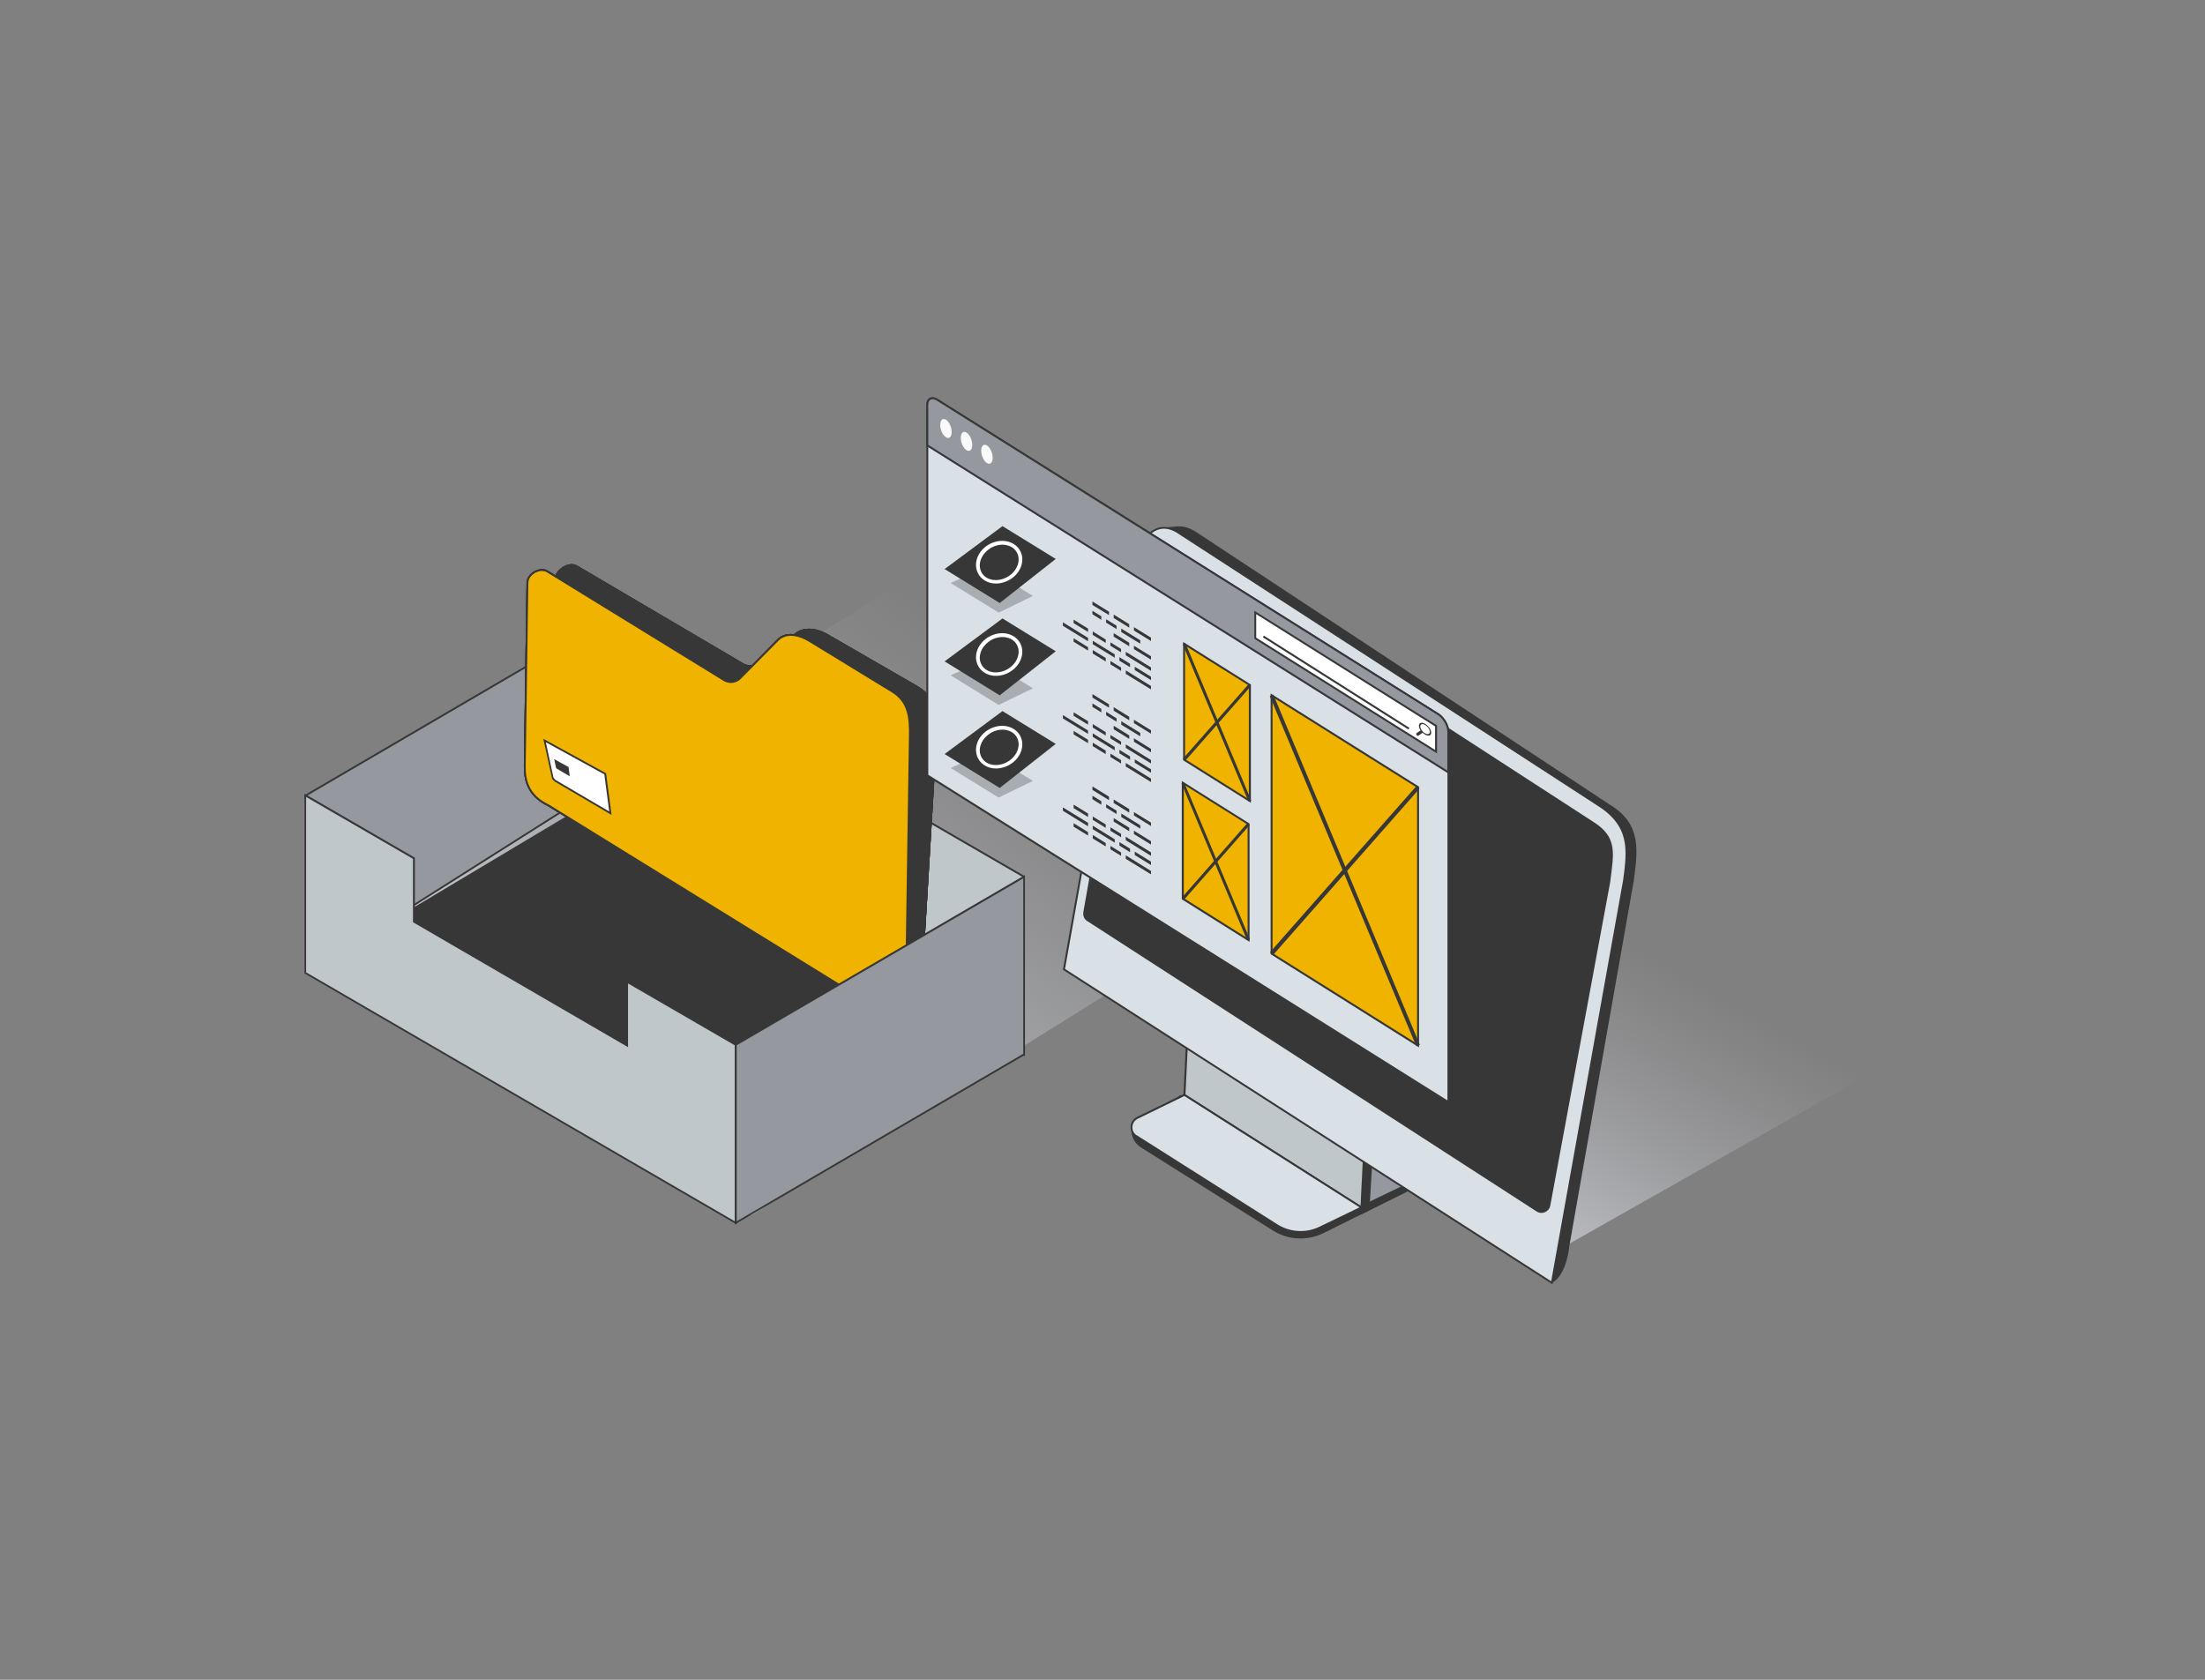 <svg width="1260" height="960" viewBox="0 0 1260 960" fill="none" xmlns="http://www.w3.org/2000/svg">
	<rect x="0" y="0" width="1260" height="960" fill="#808080" stroke="none"/>
	<style>
		@keyframes test {
		0% {transform: translate3d(-100px,50px,0);}
		50% {transform: translate3d(-100px,20px,0);}
		100% {transform: translate3d(-100px,50px,0);}
		}
		
		@keyframes test2 {
		0% {transform: translate3d(-70px,40px,0);}
		50% {transform: translate3d(-70px,10px,0);}
		100% {transform: translate3d(-70px,40px,0);}
		}
		@keyframes test3 {
		0% {transform: translate3d(-40px,30px,0);}
		50% {transform: translate3d(-40px,0px,0);}
		100% {transform: translate3d(-40px,30px,0);}
		}
		@keyframes test4 {
		0% {transform: translate3d(-10px,20px,0);}
		50% {transform: translate3d(-10px,-10px,0);}
		100% {transform: translate3d(-10px,20px,0);}
		}
		@keyframes test5 {
		0% {transform: translate3d(20px,10px,0);}
		50% {transform: translate3d(20px,-20px,0);}
		100% {transform: translate3d(20px,10px,0);}
		}
	</style>
	<g clip-path="url(#clip0_594_346)">
		<path d="M183.697 558.125L419.219 693.742C422.841 695.787 427.222 695.728 430.785 693.625L795.342 466.915C803.053 462.357 802.936 451.256 795.167 446.815L561.514 311.607C557.892 309.562 553.511 309.562 549.89 311.666L183.405 537.966C175.636 542.465 175.752 553.742 183.58 558.125H183.697Z" fill="url(#paint0_linear_594_346)" />
		<path d="M339.135 459.962L585.055 602.765L585.113 501.038L339.135 358.468V459.962Z" fill="#C0C7CB" />
		<path d="M585.522 603.7L584.763 603.233L338.609 460.254V357.533L339.368 358.001L585.58 500.688V603.642H585.522V603.7ZM339.66 459.67L584.529 601.889V501.33L339.66 359.403V459.67Z" fill="#373737" />
		<path d="M182.178 551.639L339.134 452.249V358.468L174.584 454.645L182.178 551.639Z" fill="#95999F" />
		<path d="M181.711 552.574L174 454.411L174.292 454.236L339.66 357.592V452.541L339.426 452.716L181.711 552.574ZM175.11 454.937L182.645 550.762L338.667 451.957V359.403L175.168 454.937H175.11Z" fill="#373737" />
		<path d="M174.292 555.671L420.387 698.825L585.171 602.532L338.317 457.741L174.292 555.671Z" fill="#373737" />
		<g style="animation: test5 3s infinite; animation-delay: -0.8s;">
			<path d="M351.284 432.383L352.394 437.466C352.394 437.466 352.628 437.758 352.686 437.817L360.221 442.257L359.52 436.882L351.284 432.383Z" fill="#373737" />
			<path d="M524.83 392.416L473.193 362.617C465.132 357.942 457.421 358.235 452.807 363.376L435.224 377.049C432.362 380.204 428.156 381.081 424.885 379.211L329.672 323.176C324.882 320.43 316.879 325.689 316.645 331.707L303.035 436.648C302.626 445.88 309.052 457.274 317.346 462.065L512.68 575.128C520.975 579.919 526.174 576.939 526.583 567.707L535.345 421.631C535.871 409.712 535.578 398.668 524.889 392.533V392.416H524.83Z" fill="#373737" />
			<path d="M519.924 420.755C520.099 410.588 519.573 401.181 509.818 395.221L462.795 366.473C455.435 361.974 448.543 361.74 444.512 365.831L423.016 387.567C420.563 390.079 416.766 390.547 413.787 388.735L312.848 326.682C308.526 324.053 301.458 327.968 301.399 333.168L299.881 437.641C299.764 445.53 301.516 454.703 313.316 460.254L503.743 577.874C511.279 582.49 517.529 579.861 517.646 571.973L519.924 420.813V420.755Z" fill="#F0B400" />
			<path d="M510.694 580.62C508.474 580.62 506.021 579.802 503.509 578.283L313.082 460.663C300.582 454.761 299.296 444.653 299.355 437.583L300.874 333.11C300.874 330.539 302.626 327.968 305.371 326.448C308.058 324.988 311.038 324.871 313.14 326.215L414.079 388.268C416.824 389.962 420.329 389.495 422.665 387.158L444.161 365.422C448.367 361.098 455.435 361.331 463.087 366.006L510.11 394.754C519.923 400.772 520.624 410.062 520.449 420.755L518.171 571.914C518.171 575.595 516.769 578.4 514.316 579.744C513.264 580.328 512.038 580.62 510.694 580.62ZM309.694 326.332C308.467 326.332 307.124 326.682 305.839 327.383C303.444 328.727 301.925 330.889 301.925 333.11L300.406 437.583C300.289 444.945 301.691 454.119 313.549 459.728L504.035 577.348C507.774 579.627 511.337 580.153 513.79 578.809C515.893 577.64 517.061 575.186 517.12 571.914L519.398 420.755C519.573 410.413 518.93 401.356 509.526 395.63L462.503 366.882C455.318 362.5 448.718 362.208 444.862 366.181L423.366 387.917C420.738 390.605 416.707 391.072 413.494 389.144L312.556 327.091C311.738 326.565 310.687 326.332 309.636 326.332H309.694Z" fill="#373737" />
			<path d="M311.213 423.209L315.828 444.653C316.12 445.12 316.762 445.88 317.113 446.114L348.831 464.753L345.852 442.257L311.213 423.268V423.209Z" fill="white" />
			<path d="M349.474 465.746L316.879 446.581C316.412 446.231 315.711 445.471 315.419 444.945V444.77L310.454 422.216L346.319 441.907L349.474 465.746ZM316.353 444.478C316.645 444.887 317.171 445.53 317.405 445.705L348.13 463.76L345.326 442.55L311.914 424.202L316.295 444.478H316.353Z" fill="#373737" />
			<path d="M316.645 433.785L317.755 438.868C317.755 438.868 317.989 439.161 318.047 439.219L325.582 443.66L324.881 438.342L316.645 433.843V433.785Z" fill="#373737" />
		</g>
		<g style="animation: test4 3s infinite; animation-delay: -0.6s;">
			<path d="M351.284 432.383L352.394 437.466C352.394 437.466 352.628 437.758 352.686 437.817L360.221 442.257L359.52 436.882L351.284 432.383Z" fill="#373737" />
			<path d="M524.83 392.416L473.193 362.617C465.132 357.942 457.421 358.235 452.807 363.376L435.224 377.049C432.362 380.204 428.156 381.081 424.885 379.211L329.672 323.176C324.882 320.43 316.879 325.689 316.645 331.707L303.035 436.648C302.626 445.88 309.052 457.274 317.346 462.065L512.68 575.128C520.975 579.919 526.174 576.939 526.583 567.707L535.345 421.631C535.871 409.712 535.578 398.668 524.889 392.533V392.416H524.83Z" fill="#373737" />
			<path d="M519.924 420.755C520.099 410.588 519.573 401.181 509.818 395.221L462.795 366.473C455.435 361.974 448.543 361.74 444.512 365.831L423.016 387.567C420.563 390.079 416.766 390.547 413.787 388.735L312.848 326.682C308.526 324.053 301.458 327.968 301.399 333.168L299.881 437.641C299.764 445.53 301.516 454.703 313.316 460.254L503.743 577.874C511.279 582.49 517.529 579.861 517.646 571.973L519.924 420.813V420.755Z" fill="#F0B400" />
			<path d="M510.694 580.62C508.474 580.62 506.021 579.802 503.509 578.283L313.082 460.663C300.582 454.761 299.296 444.653 299.355 437.583L300.874 333.11C300.874 330.539 302.626 327.968 305.371 326.448C308.058 324.988 311.038 324.871 313.14 326.215L414.079 388.268C416.824 389.962 420.329 389.495 422.665 387.158L444.161 365.422C448.367 361.098 455.435 361.331 463.087 366.006L510.11 394.754C519.923 400.772 520.624 410.062 520.449 420.755L518.171 571.914C518.171 575.595 516.769 578.4 514.316 579.744C513.264 580.328 512.038 580.62 510.694 580.62ZM309.694 326.332C308.467 326.332 307.124 326.682 305.839 327.383C303.444 328.727 301.925 330.889 301.925 333.11L300.406 437.583C300.289 444.945 301.691 454.119 313.549 459.728L504.035 577.348C507.774 579.627 511.337 580.153 513.79 578.809C515.893 577.64 517.061 575.186 517.12 571.914L519.398 420.755C519.573 410.413 518.93 401.356 509.526 395.63L462.503 366.882C455.318 362.5 448.718 362.208 444.862 366.181L423.366 387.917C420.738 390.605 416.707 391.072 413.494 389.144L312.556 327.091C311.738 326.565 310.687 326.332 309.636 326.332H309.694Z" fill="#373737" />
			<path d="M311.213 423.209L315.828 444.653C316.12 445.12 316.762 445.88 317.113 446.114L348.831 464.753L345.852 442.257L311.213 423.268V423.209Z" fill="white" />
			<path d="M349.474 465.746L316.879 446.581C316.412 446.231 315.711 445.471 315.419 444.945V444.77L310.454 422.216L346.319 441.907L349.474 465.746ZM316.353 444.478C316.645 444.887 317.171 445.53 317.405 445.705L348.13 463.76L345.326 442.55L311.914 424.202L316.295 444.478H316.353Z" fill="#373737" />
			<path d="M316.645 433.785L317.755 438.868C317.755 438.868 317.989 439.161 318.047 439.219L325.582 443.66L324.881 438.342L316.645 433.843V433.785Z" fill="#373737" />
		</g>
		<g style="animation: test3 3s infinite; animation-delay: -0.4s;">
			<path d="M351.284 432.383L352.394 437.466C352.394 437.466 352.628 437.758 352.686 437.817L360.221 442.257L359.52 436.882L351.284 432.383Z" fill="#373737" />
			<path d="M524.83 392.416L473.193 362.617C465.132 357.942 457.421 358.235 452.807 363.376L435.224 377.049C432.362 380.204 428.156 381.081 424.885 379.211L329.672 323.176C324.882 320.43 316.879 325.689 316.645 331.707L303.035 436.648C302.626 445.88 309.052 457.274 317.346 462.065L512.68 575.128C520.975 579.919 526.174 576.939 526.583 567.707L535.345 421.631C535.871 409.712 535.578 398.668 524.889 392.533V392.416H524.83Z" fill="#373737" />
			<path d="M519.924 420.755C520.099 410.588 519.573 401.181 509.818 395.221L462.795 366.473C455.435 361.974 448.543 361.74 444.512 365.831L423.016 387.567C420.563 390.079 416.766 390.547 413.787 388.735L312.848 326.682C308.526 324.053 301.458 327.968 301.399 333.168L299.881 437.641C299.764 445.53 301.516 454.703 313.316 460.254L503.743 577.874C511.279 582.49 517.529 579.861 517.646 571.973L519.924 420.813V420.755Z" fill="#F0B400" />
			<path d="M510.694 580.62C508.474 580.62 506.021 579.802 503.509 578.283L313.082 460.663C300.582 454.761 299.296 444.653 299.355 437.583L300.874 333.11C300.874 330.539 302.626 327.968 305.371 326.448C308.058 324.988 311.038 324.871 313.14 326.215L414.079 388.268C416.824 389.962 420.329 389.495 422.665 387.158L444.161 365.422C448.367 361.098 455.435 361.331 463.087 366.006L510.11 394.754C519.923 400.772 520.624 410.062 520.449 420.755L518.171 571.914C518.171 575.595 516.769 578.4 514.316 579.744C513.264 580.328 512.038 580.62 510.694 580.62ZM309.694 326.332C308.467 326.332 307.124 326.682 305.839 327.383C303.444 328.727 301.925 330.889 301.925 333.11L300.406 437.583C300.289 444.945 301.691 454.119 313.549 459.728L504.035 577.348C507.774 579.627 511.337 580.153 513.79 578.809C515.893 577.64 517.061 575.186 517.12 571.914L519.398 420.755C519.573 410.413 518.93 401.356 509.526 395.63L462.503 366.882C455.318 362.5 448.718 362.208 444.862 366.181L423.366 387.917C420.738 390.605 416.707 391.072 413.494 389.144L312.556 327.091C311.738 326.565 310.687 326.332 309.636 326.332H309.694Z" fill="#373737" />
			<path d="M311.213 423.209L315.828 444.653C316.12 445.12 316.762 445.88 317.113 446.114L348.831 464.753L345.852 442.257L311.213 423.268V423.209Z" fill="white" />
			<path d="M349.474 465.746L316.879 446.581C316.412 446.231 315.711 445.471 315.419 444.945V444.77L310.454 422.216L346.319 441.907L349.474 465.746ZM316.353 444.478C316.645 444.887 317.171 445.53 317.405 445.705L348.13 463.76L345.326 442.55L311.914 424.202L316.295 444.478H316.353Z" fill="#373737" />
			<path d="M316.645 433.785L317.755 438.868C317.755 438.868 317.989 439.161 318.047 439.219L325.582 443.66L324.881 438.342L316.645 433.843V433.785Z" fill="#373737" />
		</g>
		<g style="animation: test2 3s infinite; animation-delay: -0.2s;">
			<path d="M351.284 432.383L352.394 437.466C352.394 437.466 352.628 437.758 352.686 437.817L360.221 442.257L359.52 436.882L351.284 432.383Z" fill="#373737" />
			<path d="M524.83 392.416L473.193 362.617C465.132 357.942 457.421 358.235 452.807 363.376L435.224 377.049C432.362 380.204 428.156 381.081 424.885 379.211L329.672 323.176C324.882 320.43 316.879 325.689 316.645 331.707L303.035 436.648C302.626 445.88 309.052 457.274 317.346 462.065L512.68 575.128C520.975 579.919 526.174 576.939 526.583 567.707L535.345 421.631C535.871 409.712 535.578 398.668 524.889 392.533V392.416H524.83Z" fill="#373737" />
			<path d="M519.924 420.755C520.099 410.588 519.573 401.181 509.818 395.221L462.795 366.473C455.435 361.974 448.543 361.74 444.512 365.831L423.016 387.567C420.563 390.079 416.766 390.547 413.787 388.735L312.848 326.682C308.526 324.053 301.458 327.968 301.399 333.168L299.881 437.641C299.764 445.53 301.516 454.703 313.316 460.254L503.743 577.874C511.279 582.49 517.529 579.861 517.646 571.973L519.924 420.813V420.755Z" fill="#F0B400" />
			<path d="M510.694 580.62C508.474 580.62 506.021 579.802 503.509 578.283L313.082 460.663C300.582 454.761 299.296 444.653 299.355 437.583L300.874 333.11C300.874 330.539 302.626 327.968 305.371 326.448C308.058 324.988 311.038 324.871 313.14 326.215L414.079 388.268C416.824 389.962 420.329 389.495 422.665 387.158L444.161 365.422C448.367 361.098 455.435 361.331 463.087 366.006L510.11 394.754C519.923 400.772 520.624 410.062 520.449 420.755L518.171 571.914C518.171 575.595 516.769 578.4 514.316 579.744C513.264 580.328 512.038 580.62 510.694 580.62ZM309.694 326.332C308.467 326.332 307.124 326.682 305.839 327.383C303.444 328.727 301.925 330.889 301.925 333.11L300.406 437.583C300.289 444.945 301.691 454.119 313.549 459.728L504.035 577.348C507.774 579.627 511.337 580.153 513.79 578.809C515.893 577.64 517.061 575.186 517.12 571.914L519.398 420.755C519.573 410.413 518.93 401.356 509.526 395.63L462.503 366.882C455.318 362.5 448.718 362.208 444.862 366.181L423.366 387.917C420.738 390.605 416.707 391.072 413.494 389.144L312.556 327.091C311.738 326.565 310.687 326.332 309.636 326.332H309.694Z" fill="#373737" />
			<path d="M311.213 423.209L315.828 444.653C316.12 445.12 316.762 445.88 317.113 446.114L348.831 464.753L345.852 442.257L311.213 423.268V423.209Z" fill="white" />
			<path d="M349.474 465.746L316.879 446.581C316.412 446.231 315.711 445.471 315.419 444.945V444.77L310.454 422.216L346.319 441.907L349.474 465.746ZM316.353 444.478C316.645 444.887 317.171 445.53 317.405 445.705L348.13 463.76L345.326 442.55L311.914 424.202L316.295 444.478H316.353Z" fill="#373737" />
			<path d="M316.645 433.785L317.755 438.868C317.755 438.868 317.989 439.161 318.047 439.219L325.582 443.66L324.881 438.342L316.645 433.843V433.785Z" fill="#373737" />
		</g>
		<g style="animation: test 3s infinite; animation-delay: -0s;">
			<path d="M351.284 432.383L352.394 437.466C352.394 437.466 352.628 437.758 352.686 437.817L360.221 442.257L359.52 436.882L351.284 432.383Z" fill="#373737" />
			<path d="M524.83 392.416L473.193 362.617C465.132 357.942 457.421 358.235 452.807 363.376L435.224 377.049C432.362 380.204 428.156 381.081 424.885 379.211L329.672 323.176C324.882 320.43 316.879 325.689 316.645 331.707L303.035 436.648C302.626 445.88 309.052 457.274 317.346 462.065L512.68 575.128C520.975 579.919 526.174 576.939 526.583 567.707L535.345 421.631C535.871 409.712 535.578 398.668 524.889 392.533V392.416H524.83Z" fill="#373737" />
			<path d="M519.924 420.755C520.099 410.588 519.573 401.181 509.818 395.221L462.795 366.473C455.435 361.974 448.543 361.74 444.512 365.831L423.016 387.567C420.563 390.079 416.766 390.547 413.787 388.735L312.848 326.682C308.526 324.053 301.458 327.968 301.399 333.168L299.881 437.641C299.764 445.53 301.516 454.703 313.316 460.254L503.743 577.874C511.279 582.49 517.529 579.861 517.646 571.973L519.924 420.813V420.755Z" fill="#F0B400" />
			<path d="M510.694 580.62C508.474 580.62 506.021 579.802 503.509 578.283L313.082 460.663C300.582 454.761 299.296 444.653 299.355 437.583L300.874 333.11C300.874 330.539 302.626 327.968 305.371 326.448C308.058 324.988 311.038 324.871 313.14 326.215L414.079 388.268C416.824 389.962 420.329 389.495 422.665 387.158L444.161 365.422C448.367 361.098 455.435 361.331 463.087 366.006L510.11 394.754C519.923 400.772 520.624 410.062 520.449 420.755L518.171 571.914C518.171 575.595 516.769 578.4 514.316 579.744C513.264 580.328 512.038 580.62 510.694 580.62ZM309.694 326.332C308.467 326.332 307.124 326.682 305.839 327.383C303.444 328.727 301.925 330.889 301.925 333.11L300.406 437.583C300.289 444.945 301.691 454.119 313.549 459.728L504.035 577.348C507.774 579.627 511.337 580.153 513.79 578.809C515.893 577.64 517.061 575.186 517.12 571.914L519.398 420.755C519.573 410.413 518.93 401.356 509.526 395.63L462.503 366.882C455.318 362.5 448.718 362.208 444.862 366.181L423.366 387.917C420.738 390.605 416.707 391.072 413.494 389.144L312.556 327.091C311.738 326.565 310.687 326.332 309.636 326.332H309.694Z" fill="#373737" />
			<path d="M311.213 423.209L315.828 444.653C316.12 445.12 316.762 445.88 317.113 446.114L348.831 464.753L345.852 442.257L311.213 423.268V423.209Z" fill="white" />
			<path d="M349.474 465.746L316.879 446.581C316.412 446.231 315.711 445.471 315.419 444.945V444.77L310.454 422.216L346.319 441.907L349.474 465.746ZM316.353 444.478C316.645 444.887 317.171 445.53 317.405 445.705L348.13 463.76L345.326 442.55L311.914 424.202L316.295 444.478H316.353Z" fill="#373737" />
			<path d="M316.645 433.785L317.755 438.868C317.755 438.868 317.989 439.161 318.047 439.219L325.582 443.66L324.881 438.342L316.645 433.843V433.785Z" fill="#373737" />
		</g>
		<path d="M222.658 524.936L223.768 530.02C223.768 530.02 224.002 530.312 224.06 530.37L231.595 534.811L230.894 529.494L222.658 524.995V524.936Z" fill="#373737" />
		<path d="M358.352 597.507L236.561 526.748V490.521L174.467 454.528V556.021L420.387 698.825L420.446 597.098L358.352 561.105V597.507Z" fill="#C0C7CB" />
		<path d="M420.913 699.76L420.154 699.292L174 556.313V453.593L237.086 490.17V526.397L357.885 596.572V560.17L421.03 596.747V699.701H420.913V699.76ZM174.993 555.729L419.862 697.948V597.39L358.878 562.039V598.442L358.06 597.974L235.977 527.04V490.813L174.935 455.463V555.729H174.993Z" fill="#373737" />
		<path d="M420.388 698.825L585.172 602.532V501.038L420.446 597.039L420.388 698.825Z" fill="#95999F" />
		<path d="M419.862 699.76V596.747L585.697 500.103V602.824L585.464 602.999L419.862 699.76ZM420.972 597.39V697.948L584.704 602.24V501.973L420.972 597.39Z" fill="#373737" />
		<path d="M640.313 574.602L868.476 720.912C871.688 722.781 875.602 722.781 878.815 720.912L1081.92 606.038C1088.69 602.064 1088.69 592.306 1081.92 588.333L857.027 444.186C853.872 442.316 849.959 442.316 846.804 444.186L640.43 556.839C633.596 560.754 633.537 570.57 640.313 574.544V574.602Z" fill="url(#paint1_linear_594_346)" />
		<path d="M671.448 631.396V632.857C671.156 637.064 673.2 640.979 676.764 643.258L752 690.645C760.937 696.312 771.335 697.481 780.739 692.631L816.547 674.869L811.932 673.174L809.771 672.882L671.448 631.396Z" fill="#373737" />
		<path d="M674.194 636.772L754.337 687.548C761.931 692.456 771.569 692.923 779.63 688.775L811.932 673.174L754.804 636.305L674.72 626.371C670.631 628.475 670.339 634.259 674.194 636.714V636.772Z" fill="#95999F" />
		<path d="M768.064 692.105C763.157 692.105 758.309 690.703 754.045 688.015L673.902 637.239C671.915 635.954 670.806 633.792 670.922 631.455C671.039 629.118 672.383 627.073 674.427 625.962H674.719L755.038 635.954L812.984 673.291L779.863 689.301C776.183 691.229 772.094 692.164 768.064 692.164V692.105ZM674.486 636.305L754.629 687.08C762.047 691.872 771.569 692.339 779.396 688.308L810.881 673.116L754.629 636.83L674.836 626.956C673.142 627.891 672.091 629.585 672.032 631.455C671.915 633.441 672.85 635.253 674.544 636.305H674.486Z" fill="#373737" />
		<path d="M678.107 626.547L782.316 647.932L785.062 649.919L782.492 691.697L756.731 704.493C747.327 709.342 736.053 708.817 727.116 703.09L651.88 655.703C648.375 653.483 646.33 649.51 646.506 645.303L678.107 626.488V626.547Z" fill="#373737" />
		<path d="M777.877 690.002L676.764 625.729L678.925 582.549L779.922 648.283L777.877 690.002Z" fill="#C0C7CB" />
		<path d="M778.344 690.937L676.238 626.021V625.729L678.399 581.672L679.158 582.14L780.447 647.991L778.344 690.878V690.937ZM677.348 625.437L777.468 689.067L779.454 648.516L679.45 583.484L677.406 625.437H677.348Z" fill="#373737" />
		<path d="M649.31 649.276L729.453 700.052C737.046 704.96 746.685 705.428 754.746 701.279L777.936 690.06L676.764 625.729L649.835 638.875C645.746 640.979 645.454 646.764 649.31 649.218V649.276Z" fill="#D9E0E6" />
		<path d="M743.18 704.551C738.273 704.551 733.424 703.149 729.16 700.461L649.017 649.685C647.031 648.4 645.921 646.238 646.038 643.9C646.155 641.563 647.499 639.518 649.543 638.408L676.764 625.086L778.928 690.06L754.921 701.688C751.241 703.616 747.152 704.551 743.121 704.551H743.18ZM649.601 648.809L729.744 699.585C737.163 704.376 746.684 704.843 754.512 700.812L776.884 690.002L676.764 626.371L650.069 639.401C648.316 640.278 647.206 642.031 647.09 644.017C646.973 646.004 647.907 647.815 649.601 648.867V648.809Z" fill="#373737" />
		<path d="M683.656 304.128L920.055 459.962C938.397 471.18 935.768 486.431 933.548 503.551L896.865 711.504C894.704 730.553 886.759 733.124 886.759 733.124L649.777 578.283C638.97 571.33 630.909 554.035 633.129 536.856L662.861 301.908C662.861 301.908 672.383 300.447 675.712 300.914C677.465 301.207 679.918 301.732 683.656 304.128Z" fill="#373737" />
		<path d="M608.011 553.976L649.192 322.534C651.003 308.627 658.305 300.564 666.775 301.732C668.702 301.966 670.805 302.726 672.85 304.07L912.519 459.553C932.321 471.706 930.277 486.08 928.057 503.259L886.817 733.124L608.011 553.976Z" fill="#D9E0E6" />
		<path d="M887.168 734L886.526 733.591L607.427 554.268V553.918L648.725 322.475C649.835 314.003 652.989 307.342 657.604 303.778C660.349 301.674 663.562 300.798 666.833 301.265C668.936 301.557 671.039 302.375 673.083 303.719L912.753 459.202C932.672 471.414 930.744 486.08 928.525 503.025V503.376L887.11 734H887.168ZM608.595 553.742L886.409 732.247L927.532 502.85C929.81 485.554 931.562 471.94 912.227 460.02L672.558 304.537C670.63 303.31 668.702 302.55 666.716 302.258C663.737 301.849 660.817 302.667 658.246 304.596C653.807 307.985 650.828 314.353 649.718 322.592L608.595 553.684V553.742Z" fill="#373737" />
		<path d="M621.388 526.455L878.056 692.339C881.093 694.326 885.241 692.573 885.883 688.95L920.172 503.785V503.492C922.158 487.833 924.319 478.659 911.059 470.07L668.235 312.6C664.672 310.322 660.349 310.964 657.604 313.535C656.202 314.821 655.268 316.515 654.917 318.56L619.051 521.255C618.701 523.3 619.577 525.345 621.329 526.455H621.388Z" fill="#373737" />
		<path d="M530.029 230.272V230.155C530.029 230.155 530.087 229.805 530.146 229.629C530.204 229.396 530.321 229.103 530.496 228.928C530.496 228.811 530.613 228.753 530.671 228.636C530.671 228.578 530.788 228.461 530.847 228.461L531.197 228.11C531.197 228.11 531.548 227.935 531.664 227.876C532.716 227.467 534.059 227.643 535.52 228.578L821.745 408.251C824.899 410.238 827.528 414.854 827.528 418.535V629.994L529.737 443.192V230.915C529.737 230.915 529.737 230.564 529.854 230.389L530.029 230.272Z" fill="#D9E0E6" />
		<path d="M828.229 630.929L827.353 630.403L529.328 443.426V230.389L529.445 230.097C529.445 230.097 529.562 229.688 529.62 229.513C529.679 229.22 529.795 228.987 529.971 228.694C530.029 228.519 530.146 228.402 530.204 228.285C530.204 228.227 530.321 228.11 530.438 228.052C530.555 227.876 530.73 227.76 530.905 227.643C531.139 227.467 531.314 227.351 531.548 227.292C532.774 226.766 534.293 227 535.929 228.052L822.154 407.725C825.484 409.829 828.171 414.62 828.171 418.476V630.987H828.229V630.929ZM530.438 442.783L827.119 628.884V418.418C827.119 414.912 824.666 410.53 821.628 408.601L535.403 228.928C534.118 228.11 532.95 227.876 532.015 228.285C531.84 228.344 531.723 228.402 531.606 228.461C531.489 228.578 531.373 228.636 531.314 228.753L531.197 228.87C531.197 228.87 531.081 229.045 531.022 229.103V229.22C531.022 229.22 530.73 229.571 530.672 229.746C530.672 229.863 530.613 229.98 530.555 230.097V230.389C530.555 230.389 530.496 230.623 530.438 230.798V442.783Z" fill="#373737" />
		<path d="M810.296 597.507L726.59 545.036V397.324L810.296 449.912V597.507Z" fill="#F0B400" />
		<path d="M810.88 598.558L726.064 545.328V396.331L810.88 449.561V598.558ZM727.174 544.686L809.77 596.513V450.204L727.174 398.376V544.686Z" fill="#373737" />
		<path d="M535.637 228.519L821.862 408.192C825.075 410.179 827.645 414.795 827.645 418.476V441.439L529.854 254.521V231.499C529.854 227.876 532.424 226.533 535.637 228.519Z" fill="#95999F" />
		<path d="M828.229 442.433L827.353 441.907L529.328 254.871V231.499C529.328 229.571 530.029 228.11 531.256 227.467C532.541 226.766 534.176 227 535.929 228.052L822.154 407.725C825.484 409.829 828.171 414.62 828.171 418.476V442.491H828.229V442.433ZM530.438 254.229L827.061 440.388V418.418C827.061 414.912 824.607 410.53 821.57 408.66L535.345 228.987C533.943 228.11 532.716 227.935 531.781 228.402C530.905 228.87 530.438 229.98 530.438 231.499V254.229Z" fill="#373737" />
		<path d="M820.635 429.578L717.302 364.72V349.996L820.635 414.854V429.578Z" fill="white" />
		<path d="M821.161 430.571L716.776 365.071V349.061L821.161 414.561V430.571ZM717.828 364.428L820.051 428.585V415.146L717.828 350.989V364.428Z" fill="#373737" />
		<path d="M563.967 254.579C565.778 255.689 567.239 258.845 567.239 261.649C567.239 264.454 565.778 265.739 563.967 264.629C562.157 263.519 560.696 260.364 560.696 257.559C560.696 254.754 562.157 253.469 563.967 254.579Z" fill="#FAFAFA" />
		<path d="M552.285 247.217C554.096 248.327 555.556 251.482 555.556 254.287C555.556 257.092 554.096 258.377 552.285 257.267C550.474 256.157 549.014 253.001 549.014 250.197C549.014 247.392 550.474 246.107 552.285 247.217Z" fill="#FAFAFA" />
		<path d="M540.544 239.855C542.354 240.965 543.815 244.12 543.815 246.925C543.815 249.729 542.354 251.015 540.544 249.905C538.733 248.795 537.272 245.639 537.272 242.835C537.272 240.03 538.733 238.744 540.544 239.855Z" fill="#FAFAFA" />
		<path d="M811.173 450.671L727.466 545.796L725.714 544.218L809.479 449.094L811.173 450.671Z" fill="#373737" />
		<path d="M811.347 597.156L809.303 597.916L725.597 397.792L727.641 396.974L811.347 597.156Z" fill="#373737" />
		<path d="M657.721 489.119L643.292 480.179V478.192L657.721 487.132V489.119Z" fill="#373737" />
		<path d="M640.605 478.484L634.53 474.803V472.817L640.605 476.556V478.484Z" fill="#373737" />
		<path d="M631.843 473.109L624.425 468.551V466.623L631.843 471.18V473.109Z" fill="#373737" />
		<path d="M621.738 466.915L613.501 461.832V459.845L621.738 464.928V466.915Z" fill="#373737" />
		<path d="M657.72 472.057L647.965 466.039V464.11L657.72 470.129V472.057Z" fill="#373737" />
		<path d="M645.278 464.403L636.399 458.91V456.923L645.278 462.416V464.403Z" fill="#373737" />
		<path d="M633.712 457.274L624.25 451.431V449.444L633.712 455.287V457.274Z" fill="#373737" />
		<path d="M657.72 494.377L648.433 488.651V486.723L657.72 492.449V494.377Z" fill="#373737" />
		<path d="M645.746 487.015L639.671 483.276V481.289L645.746 485.028V487.015Z" fill="#373737" />
		<path d="M636.984 481.581L624.425 473.868V471.882L636.984 479.653V481.581Z" fill="#373737" />
		<path d="M621.738 472.232L607.368 463.351V461.423L621.738 470.246V472.232Z" fill="#373737" />
		<path d="M651.587 473.576L640.722 466.915V464.928L651.587 471.648V473.576Z" fill="#373737" />
		<path d="M638.035 465.221L632.077 461.539V459.611L638.035 463.292V465.221Z" fill="#373737" />
		<path d="M629.331 459.903L624.25 456.748V454.761L629.331 457.917V459.903Z" fill="#373737" />
		<path d="M657.721 499.694L643.292 490.813V488.826L657.721 497.766V499.694Z" fill="#373737" />
		<path d="M640.605 489.119L634.53 485.379V483.451L640.605 487.19V489.119Z" fill="#373737" />
		<path d="M631.843 483.743L624.425 479.185V477.199L631.843 481.815V483.743Z" fill="#373737" />
		<path d="M621.738 477.491L613.501 472.466V470.479L621.738 475.563V477.491Z" fill="#373737" />
		<path d="M657.72 482.691L647.965 476.673V474.745L657.72 480.763V482.691Z" fill="#373737" />
		<path d="M645.278 475.037L636.399 469.544V467.558L645.278 473.05V475.037Z" fill="#373737" />
		<g opacity="0.3">
			<path d="M590.253 340.589L570.685 350.113L543.172 333.168L563.617 324.228L590.253 340.589Z" fill="#373737" />
		</g>
		<path d="M603.279 319.437L571.269 344.62L539.784 325.221L572.846 300.681L603.279 319.437Z" fill="#373737" />
		<path opacity="0.3" d="M603.279 319.495L539.784 325.28V325.163L603.279 319.378V319.495Z" fill="#373737" />
		<path opacity="0.3" d="M572.904 300.681L571.327 344.62H571.21L572.788 300.622L572.904 300.681Z" fill="#373737" />
		<path opacity="0.3" d="M561.222 329.253C562.098 331.357 563.792 332.934 566.129 333.927C567.355 334.453 568.699 334.745 570.159 334.804C572.496 334.921 575.007 334.453 577.402 333.402C584.062 330.48 587.742 323.877 585.58 318.677C584.704 316.574 583.01 314.996 580.674 314.003C577.344 312.659 573.255 312.834 569.458 314.529C562.799 317.45 559.119 324.053 561.28 329.253H561.222ZM569.926 315.522C572.145 314.529 574.482 314.12 576.701 314.236C577.987 314.295 579.213 314.587 580.323 314.996C582.368 315.814 583.828 317.216 584.587 319.028C586.515 323.702 583.127 329.72 576.935 332.467C573.43 333.986 569.575 334.22 566.596 332.993C564.551 332.175 563.091 330.772 562.332 328.961C560.404 324.286 563.792 318.268 569.984 315.522H569.926Z" fill="#373737" />
		<path d="M559.411 328.61C560.93 330.889 563.325 332.467 566.187 333.168C566.947 333.343 567.706 333.46 568.465 333.46C571.503 333.635 574.657 332.759 577.461 331.006C583.828 326.974 586.048 319.378 582.485 314.003C580.966 311.724 578.571 310.146 575.709 309.445C572.029 308.569 567.881 309.387 564.435 311.549C558.068 315.58 555.848 323.176 559.411 328.552V328.61ZM565.72 313.418C568.115 311.899 570.86 311.198 573.43 311.315C574.073 311.315 574.716 311.432 575.358 311.607C577.695 312.133 579.564 313.36 580.732 315.171C583.653 319.554 581.667 325.923 576.234 329.37C573.255 331.24 569.75 331.941 566.596 331.24C564.26 330.714 562.39 329.487 561.222 327.675C558.301 323.293 560.287 316.924 565.72 313.477V313.418Z" fill="white" />
		<path d="M657.721 436.297L643.292 427.416V425.429L657.721 434.369V436.297Z" fill="#373737" />
		<path d="M640.605 425.722L634.53 421.982V420.054L640.605 423.793V425.722Z" fill="#373737" />
		<path d="M631.843 420.346L624.425 415.788V413.802L631.843 418.418V420.346Z" fill="#373737" />
		<path d="M621.738 414.152L613.501 409.069V407.082L621.738 412.166V414.152Z" fill="#373737" />
		<path d="M657.72 419.294L647.965 413.276V411.348L657.72 417.366V419.294Z" fill="#373737" />
		<path d="M645.278 411.64L636.399 406.147V404.161L645.278 409.653V411.64Z" fill="#373737" />
		<path d="M633.712 404.453L624.25 398.668V396.682L633.712 402.525V404.453Z" fill="#373737" />
		<path d="M657.72 441.615L648.433 435.888V433.96L657.72 439.686V441.615Z" fill="#373737" />
		<path d="M645.746 434.252L639.671 430.513V428.526L645.746 432.266V434.252Z" fill="#373737" />
		<path d="M636.984 428.818L624.425 421.106V419.119L636.984 426.89V428.818Z" fill="#373737" />
		<path d="M621.738 419.411L607.368 410.588V408.66L621.738 417.483V419.411Z" fill="#373737" />
		<path d="M651.587 420.813L640.722 414.152V412.166L651.587 418.885V420.813Z" fill="#373737" />
		<path d="M638.035 412.458L632.077 408.777V406.79L638.035 410.53V412.458Z" fill="#373737" />
		<path d="M629.331 407.141L624.25 403.985V401.999L629.331 405.154V407.141Z" fill="#373737" />
		<path d="M657.721 446.932L643.292 438.05V436.064L657.721 445.004V446.932Z" fill="#373737" />
		<path d="M640.605 436.356L634.53 432.616V430.688L640.605 434.428V436.356Z" fill="#373737" />
		<path d="M631.843 430.98L624.425 426.423V424.436L631.843 428.994V430.98Z" fill="#373737" />
		<path d="M621.738 424.728L613.501 419.703V417.717L621.738 422.8V424.728Z" fill="#373737" />
		<path d="M657.72 429.929L647.965 423.91V421.924L657.72 428V429.929Z" fill="#373737" />
		<path d="M645.278 422.274L636.399 416.782V414.795L645.278 420.288V422.274Z" fill="#373737" />
		<path opacity="0.3" d="M590.253 393.351L570.685 402.875L543.172 385.931L563.617 376.991L590.253 393.351Z" fill="#373737" />
		<path d="M603.279 372.199L571.269 397.383L539.784 377.984L572.846 353.443L603.279 372.199Z" fill="#373737" />
		<path opacity="0.3" d="M603.279 372.258L539.784 378.042V377.926L603.279 372.141V372.258Z" fill="#373737" />
		<path opacity="0.3" d="M572.904 353.443L571.327 397.383H571.21L572.788 353.443H572.904Z" fill="#373737" />
		<path opacity="0.3" d="M561.222 382.016C562.098 384.119 563.792 385.697 566.129 386.69C567.355 387.216 568.699 387.508 570.159 387.567C572.496 387.683 575.007 387.216 577.402 386.164C584.062 383.243 587.742 376.64 585.58 371.44C584.704 369.336 583.01 367.759 580.674 366.765C577.344 365.422 573.255 365.597 569.458 367.291C562.799 370.213 559.119 376.815 561.28 382.016H561.222ZM569.926 368.285C572.145 367.291 574.482 366.882 576.701 366.999C577.987 367.058 579.213 367.35 580.323 367.759C582.368 368.577 583.828 369.979 584.587 371.79C586.515 376.465 583.127 382.483 576.935 385.229C573.43 386.749 569.575 386.982 566.596 385.755C564.551 384.937 563.091 383.535 562.332 381.724C560.404 377.049 563.792 371.031 569.984 368.285H569.926Z" fill="#373737" />
		<path d="M559.411 381.373C560.93 383.652 563.325 385.229 566.187 385.93C566.947 386.106 567.706 386.223 568.465 386.223C571.503 386.398 574.657 385.521 577.461 383.769C583.828 379.737 586.048 372.141 582.485 366.765C580.966 364.487 578.571 362.909 575.709 362.208C572.029 361.331 567.881 362.149 564.435 364.311C558.068 368.343 555.848 375.939 559.411 381.314V381.373ZM565.72 366.181C568.115 364.662 570.86 363.961 573.43 364.078C574.073 364.078 574.716 364.194 575.358 364.37C577.695 364.896 579.564 366.123 580.732 367.934C583.653 372.316 581.667 378.685 576.234 382.133C573.255 384.002 569.75 384.703 566.596 384.002C564.26 383.476 562.39 382.249 561.222 380.438C558.301 376.056 560.287 369.687 565.72 366.239V366.181Z" fill="white" />
		<path d="M657.721 383.36L643.292 374.478V372.491L657.721 381.431V383.36Z" fill="#373737" />
		<path d="M640.605 372.784L634.53 369.044V367.116L640.605 370.856V372.784Z" fill="#373737" />
		<path d="M631.843 367.408L624.425 362.851V360.864L631.843 365.48V367.408Z" fill="#373737" />
		<path d="M621.738 361.156L613.501 356.131V354.144L621.738 359.228V361.156Z" fill="#373737" />
		<path d="M657.72 366.356L647.965 360.338V358.41L657.72 364.428V366.356Z" fill="#373737" />
		<path d="M645.278 358.702L636.399 353.21V351.223L645.278 356.715V358.702Z" fill="#373737" />
		<path d="M633.712 351.515L624.25 345.73V343.744L633.712 349.587V351.515Z" fill="#373737" />
		<path d="M657.72 388.677L648.433 382.951V381.022L657.72 386.749V388.677Z" fill="#373737" />
		<path d="M645.746 381.314L639.671 377.575V375.588L645.746 379.328V381.314Z" fill="#373737" />
		<path d="M636.984 375.88L624.425 368.168V366.181L636.984 373.952V375.88Z" fill="#373737" />
		<path d="M621.738 366.473L607.368 357.65V355.664L621.738 364.545V366.473Z" fill="#373737" />
		<path d="M651.587 367.875L640.722 361.214V359.228L651.587 365.947V367.875Z" fill="#373737" />
		<path d="M638.035 359.52L632.077 355.839V353.911L638.035 357.592V359.52Z" fill="#373737" />
		<path d="M629.331 354.203L624.25 351.048V349.061L629.331 352.216V354.203Z" fill="#373737" />
		<path d="M657.721 393.994L643.292 385.112V383.126L657.721 392.066V393.994Z" fill="#373737" />
		<path d="M640.605 383.418L634.53 379.678V377.75L640.605 381.49V383.418Z" fill="#373737" />
		<path d="M631.843 378.042L624.425 373.485V371.498L631.843 376.056V378.042Z" fill="#373737" />
		<path d="M621.738 371.79L613.501 366.765V364.779L621.738 369.862V371.79Z" fill="#373737" />
		<path d="M657.72 376.991L647.965 370.972V369.044L657.72 375.062V376.991Z" fill="#373737" />
		<path d="M645.278 369.336L636.399 363.844V361.857L645.278 367.35V369.336Z" fill="#373737" />
		<path opacity="0.3" d="M590.253 446.289L570.685 455.813L543.172 438.868L563.617 429.929L590.253 446.289Z" fill="#373737" />
		<path d="M603.279 425.137L571.269 450.321L539.784 430.922L572.846 406.381L603.279 425.137Z" fill="#373737" />
		<path opacity="0.3" d="M603.279 425.196L539.784 430.98V430.863L603.279 425.079V425.196Z" fill="#373737" />
		<path opacity="0.3" d="M572.904 406.381L571.327 450.321H571.21L572.788 406.323L572.904 406.381Z" fill="#373737" />
		<path opacity="0.3" d="M561.222 434.954C562.098 437.057 563.792 438.635 566.129 439.628C567.355 440.154 568.699 440.446 570.159 440.504C572.496 440.621 575.007 440.154 577.402 439.102C584.062 436.181 587.742 429.578 585.58 424.378C584.704 422.274 583.01 420.697 580.674 419.703C577.344 418.359 573.255 418.535 569.458 420.229C562.799 423.151 559.119 429.753 561.28 434.954H561.222ZM569.926 421.222C572.145 420.229 574.482 419.82 576.701 419.937C577.987 419.995 579.213 420.288 580.323 420.697C582.368 421.515 583.828 422.917 584.587 424.728C586.515 429.403 583.127 435.421 576.935 438.167C573.43 439.686 569.575 439.92 566.596 438.693C564.551 437.875 563.091 436.473 562.332 434.661C560.404 429.987 563.792 423.969 569.984 421.222H569.926Z" fill="#373737" />
		<path d="M559.411 434.311C560.93 436.59 563.325 438.167 566.187 438.868C566.947 439.044 567.706 439.161 568.465 439.161C571.503 439.336 574.657 438.459 577.461 436.707C583.828 432.675 586.048 425.079 582.485 419.703C580.966 417.425 578.571 415.847 575.709 415.146C572.029 414.269 567.881 415.087 564.435 417.249C558.068 421.281 555.848 428.877 559.411 434.252V434.311ZM565.72 419.119C568.115 417.6 570.86 416.899 573.43 417.016C574.073 417.016 574.716 417.132 575.358 417.308C577.695 417.834 579.564 419.061 580.732 420.872C583.653 425.254 581.667 431.623 576.234 435.071C573.255 436.94 569.75 437.641 566.596 436.94C564.26 436.414 562.39 435.187 561.222 433.376C558.301 428.994 560.287 422.625 565.72 419.177V419.119Z" fill="white" />
		<path d="M809.303 419.061C809.303 419.061 809.128 419.645 809.478 420.054C809.77 420.463 810.238 420.638 810.471 420.463L812.925 418.768C814.385 420.171 816.196 420.813 817.189 420.171C818.299 419.411 817.948 417.249 816.371 415.379C814.794 413.51 812.633 412.575 811.464 413.334C810.471 413.977 810.647 415.73 811.756 417.424L809.303 419.119V419.061ZM812.749 417.775C811.523 416.314 811.231 414.62 812.107 414.036C812.983 413.451 814.677 414.152 815.904 415.613C817.13 417.074 817.423 418.768 816.546 419.353C815.67 419.937 813.976 419.236 812.749 417.775Z" fill="#373737" />
		<path d="M805.389 415.964L804.805 416.899L721.625 364.194L722.209 363.26L805.389 415.964Z" fill="#373737" />
		<path d="M713.446 470.947V537.265L675.887 513.659V447.399L713.446 470.947Z" fill="#F0B400" />
		<path d="M714.031 538.258L675.303 513.951V446.348L714.031 470.655V538.258ZM676.471 513.309L712.921 536.213V471.239L676.471 448.393V513.309Z" fill="#373737" />
		<path d="M714.089 471.531L676.53 514.243L675.245 513.075L712.804 470.362L714.089 471.531Z" fill="#373737" />
		<path d="M714.265 536.915L712.688 537.499L675.128 447.691L676.647 447.107L714.265 536.915Z" fill="#373737" />
		<path d="M714.206 391.481V457.741L676.646 434.194V367.875L714.206 391.481Z" fill="#F0B400" />
		<path d="M714.791 458.793L676.062 434.486V366.882L714.791 391.189V458.793ZM677.172 433.843L713.622 456.748V391.774L677.172 368.927V433.843Z" fill="#373737" />
		<path d="M714.849 392.066L677.289 434.778L675.945 433.61L713.563 390.897L714.849 392.066Z" fill="#373737" />
		<path d="M714.966 457.449L713.388 458.034L675.829 368.168L677.406 367.583L714.966 457.449Z" fill="#373737" />
	</g>
	<defs>
		<linearGradient id="paint0_linear_594_346" x1="378.096" y1="656.697" x2="578.589" y2="378.857" gradientUnits="userSpaceOnUse">
			<stop stop-color="#CACDD1" />
			<stop offset="1" stop-color="#B0B0B6" stop-opacity="0" />
		</linearGradient>
		<linearGradient id="paint1_linear_594_346" x1="793.999" y1="697.773" x2="897.552" y2="518.477" gradientUnits="userSpaceOnUse">
			<stop stop-color="#CACDD1" />
			<stop offset="1" stop-color="#B0B0B6" stop-opacity="0" />
		</linearGradient>
		<clipPath id="clip0_594_346">
			<rect width="913" height="507" fill="white" transform="translate(174 227)" />
		</clipPath>
	</defs>
</svg>
